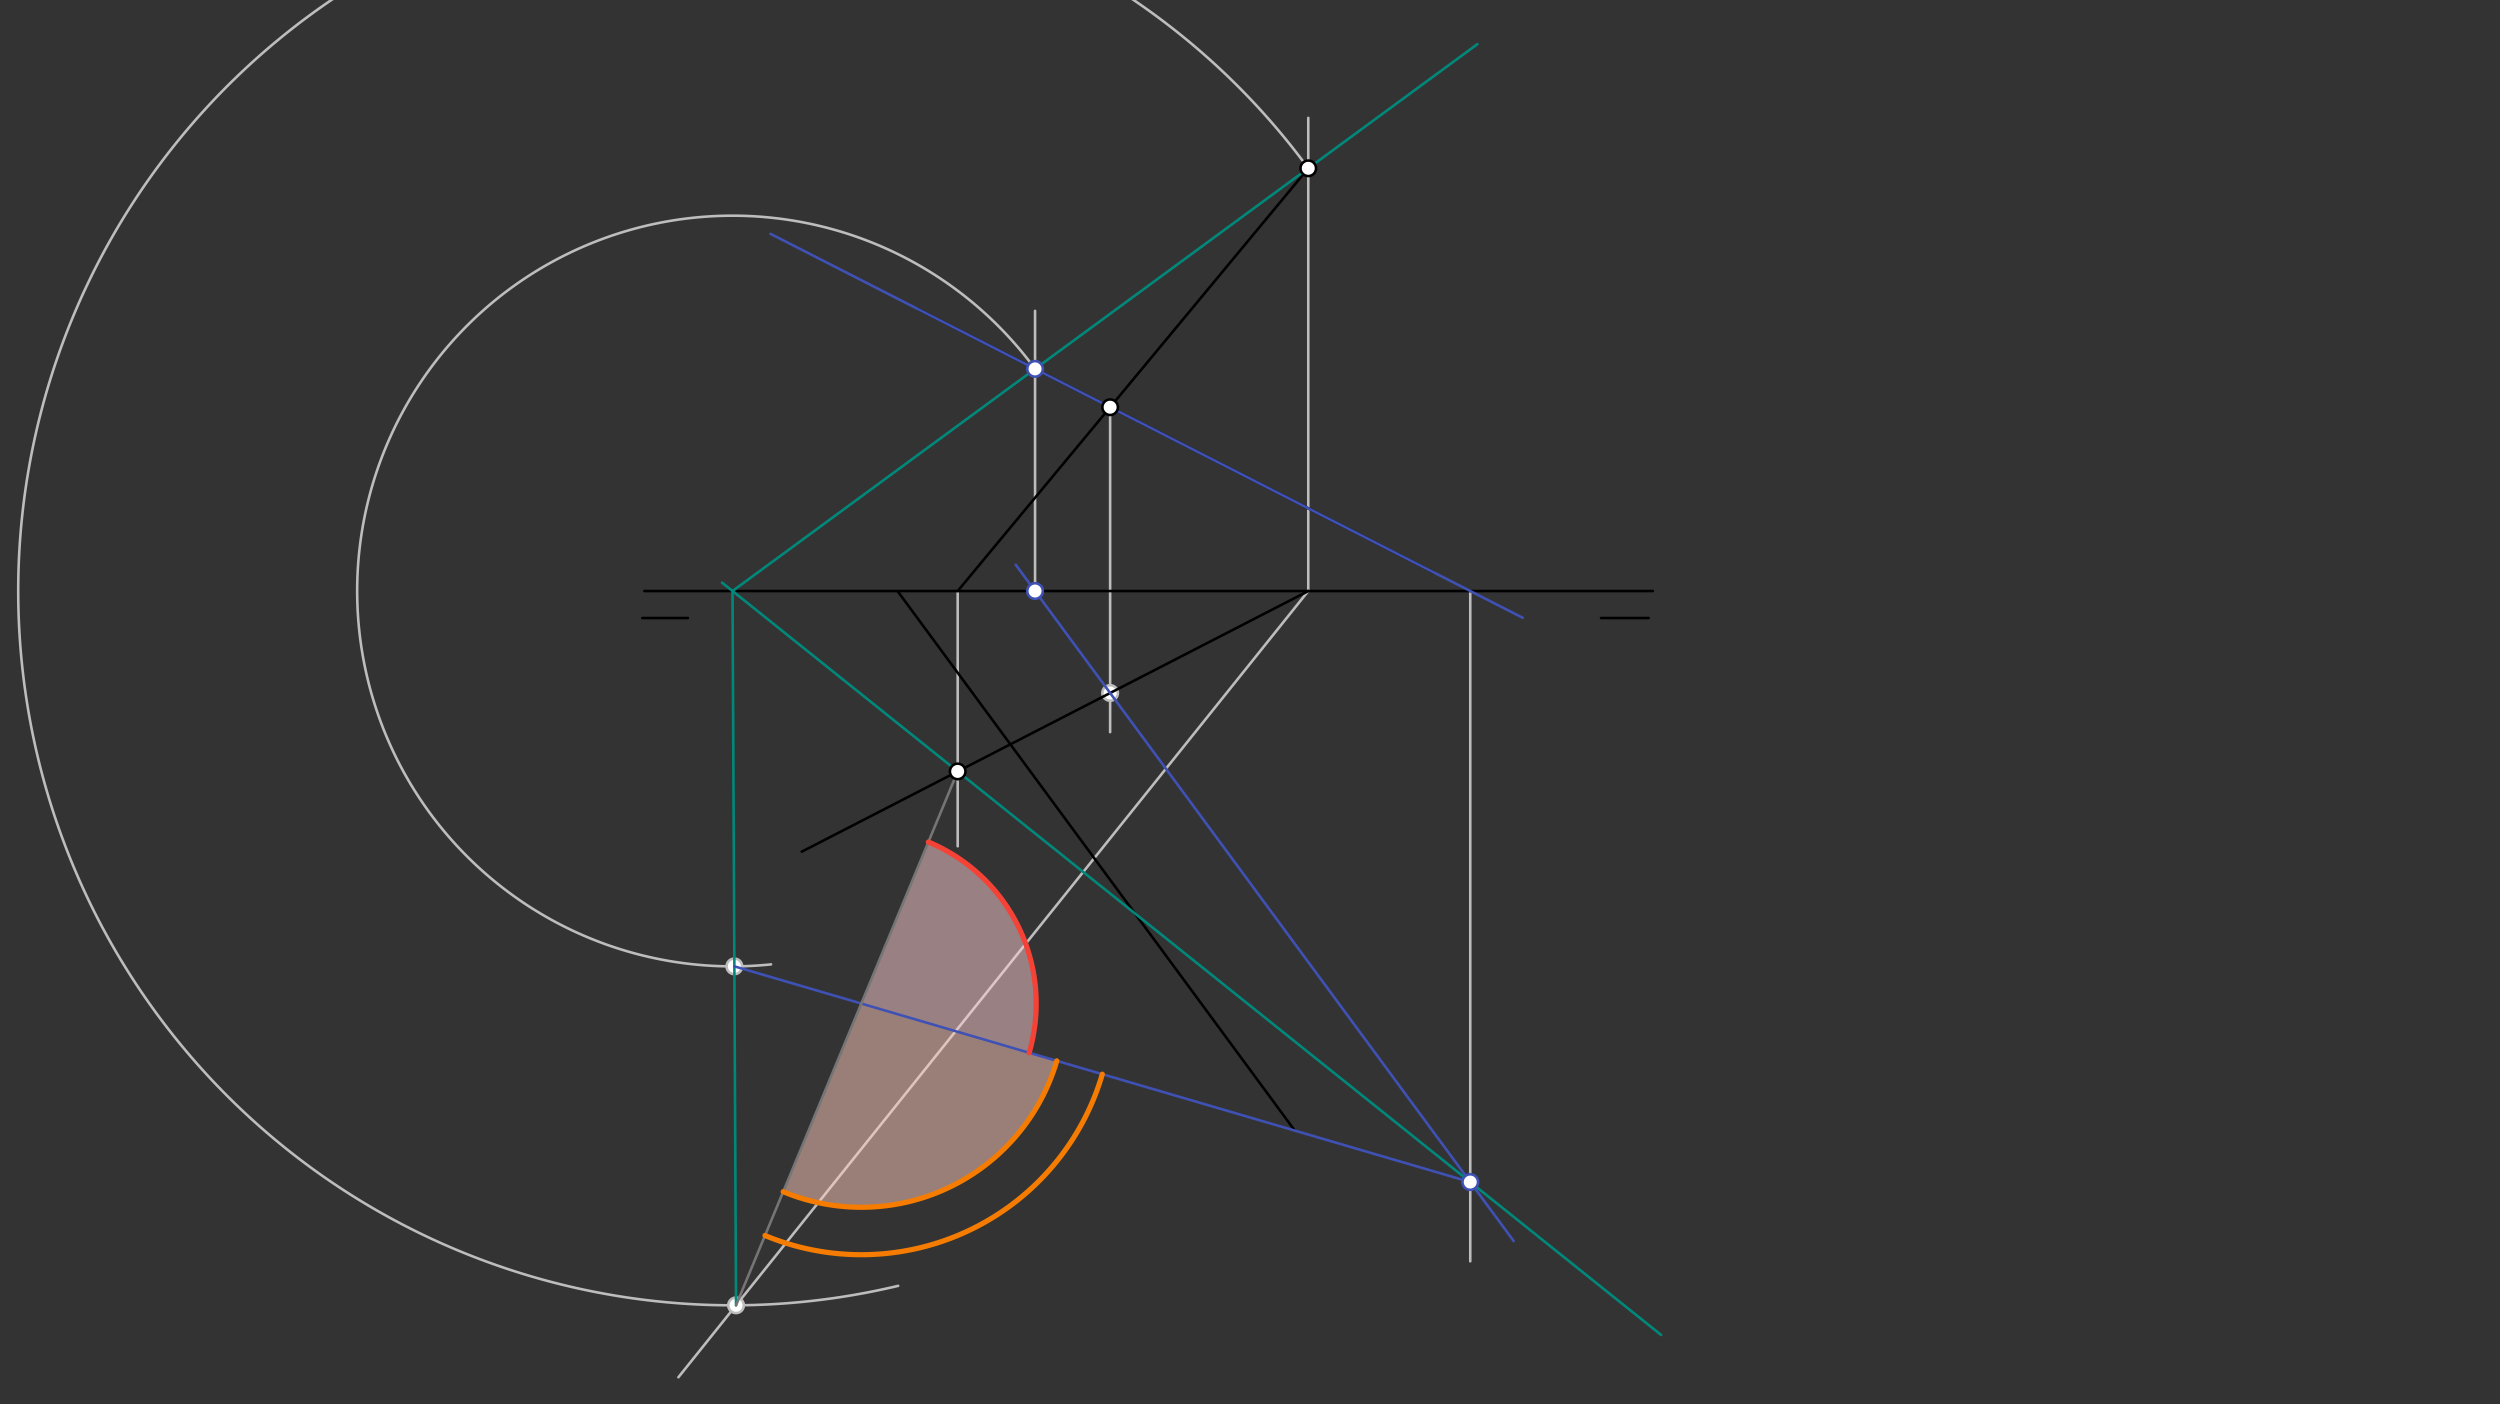<svg xmlns="http://www.w3.org/2000/svg" class="svg--816" height="100%" preserveAspectRatio="xMidYMid meet" viewBox="0 0 963.78 541.417" width="100%"><rect x="0" y="0" width="963.78" height="541.417" fill="#333333" stroke="none"/><defs><marker id="marker-arrow" markerHeight="16" markerUnits="userSpaceOnUse" markerWidth="24" orient="auto-start-reverse" refX="24" refY="4" viewBox="0 0 24 8"><path d="M 0 0 L 24 4 L 0 8 z" stroke="inherit"></path></marker></defs><g class="aux-layer--949"><g class="element--733"><line stroke="#BDBDBD" stroke-dasharray="none" stroke-linecap="round" stroke-width="1" x1="427.969" x2="427.969" y1="156.987" y2="282.25"></line></g><g class="element--733"><line stroke="#BDBDBD" stroke-dasharray="none" stroke-linecap="round" stroke-width="1" x1="369.2" x2="369.2" y1="227.85" y2="326.25"></line></g><g class="element--733"><line stroke="#BDBDBD" stroke-dasharray="none" stroke-linecap="round" stroke-width="1" x1="504.356" x2="504.356" y1="227.85" y2="45.45"></line></g><g class="element--733"><line stroke="#BDBDBD" stroke-dasharray="none" stroke-linecap="round" stroke-width="1" x1="399.028" x2="399.028" y1="227.85" y2="119.85"></line></g><g class="element--733"><line stroke="#BDBDBD" stroke-dasharray="none" stroke-linecap="round" stroke-width="1" x1="566.8" x2="566.8" y1="227.85" y2="486.25"></line></g><g class="element--733"><line stroke="#BDBDBD" stroke-dasharray="none" stroke-linecap="round" stroke-width="1" x1="504.356" x2="261.536" y1="227.85" y2="530.942"></line></g><g class="element--733"><path d="M 504.356 64.881 A 275.366 275.366 0 1 0 346.241 495.711" fill="none" stroke="#BDBDBD" stroke-dasharray="none" stroke-linecap="round" stroke-width="1"></path></g><g class="element--733"><path d="M 399.028 142.214 A 144.697 144.697 0 1 0 297.244 371.783" fill="none" stroke="#BDBDBD" stroke-dasharray="none" stroke-linecap="round" stroke-width="1"></path></g><g class="element--733"><circle cx="427.969" cy="267.155" r="3" stroke="#BDBDBD" stroke-width="1" fill="#ffffff"></circle>}</g><g class="element--733"><circle cx="283.751" cy="503.212" r="3" stroke="#BDBDBD" stroke-width="1" fill="#ffffff"></circle>}</g><g class="element--733"><circle cx="283.107" cy="372.545" r="3" stroke="#BDBDBD" stroke-width="1" fill="#ffffff"></circle>}</g></g><g class="main-layer--75a"><g class="element--733"><g fill="#FFCDD2" opacity="0.5"><path d="M 332.045 386.89 L 396.75 405.856 L 396.75 405.856 L 396.75 405.856 A 67.428 67.428 0 0 0 357.899 324.616 L 332.045 386.89 Z" stroke="none"></path></g></g><g class="element--733"><g fill="#FFCCBC" opacity="0.5"><path d="M 332.045 386.89 L 407.407 408.98 L 407.407 408.98 L 407.407 408.98 A 78.533 78.533 0 0 1 301.932 459.42 L 332.045 386.89 Z" stroke="none"></path></g></g><g class="element--733"><line stroke="#000000" stroke-dasharray="none" stroke-linecap="round" stroke-width="1" x1="248.4" x2="637.2" y1="227.85" y2="227.85"></line></g><g class="element--733"><line stroke="#000000" stroke-dasharray="none" stroke-linecap="round" stroke-width="1" x1="247.6" x2="265.2" y1="238.25" y2="238.25"></line></g><g class="element--733"><line stroke="#000000" stroke-dasharray="none" stroke-linecap="round" stroke-width="1" x1="617.2" x2="635.6" y1="238.25" y2="238.25"></line></g><g class="element--733"><line stroke="#000000" stroke-dasharray="none" stroke-linecap="round" stroke-width="1" x1="504.356" x2="369.2" y1="64.881" y2="227.85"></line></g><g class="element--733"><line stroke="#000000" stroke-dasharray="none" stroke-linecap="round" stroke-width="1" x1="353.087" x2="552.811" y1="118.765" y2="220.71"></line></g><g class="element--733"><line stroke="#000000" stroke-dasharray="none" stroke-linecap="round" stroke-width="1" x1="346.134" x2="498.869" y1="228.032" y2="435.461"></line></g><g class="element--733"><line stroke="#000000" stroke-dasharray="none" stroke-linecap="round" stroke-width="1" x1="504.356" x2="309.081" y1="227.85" y2="328.329"></line></g><g class="element--733"><line stroke="#3F51B5" stroke-dasharray="none" stroke-linecap="round" stroke-width="1" x1="427.969" x2="546.274" y1="267.155" y2="427.824"></line></g><g class="element--733"><line stroke="#3F51B5" stroke-dasharray="none" stroke-linecap="round" stroke-width="1" x1="427.969" x2="391.573" y1="267.155" y2="217.725"></line></g><g class="element--733"><line stroke="#3F51B5" stroke-dasharray="none" stroke-linecap="round" stroke-width="1" x1="353.087" x2="587.05" y1="118.765" y2="238.186"></line></g><g class="element--733"><line stroke="#3F51B5" stroke-dasharray="none" stroke-linecap="round" stroke-width="1" x1="353.087" x2="297.026" y1="118.765" y2="90.15"></line></g><g class="element--733"><line stroke="#3F51B5" stroke-dasharray="none" stroke-linecap="round" stroke-width="1" x1="546.274" x2="583.532" y1="427.824" y2="478.424"></line></g><g class="element--733"><line stroke="#00897B" stroke-dasharray="none" stroke-linecap="round" stroke-width="1" x1="566.8" x2="369.2" y1="455.701" y2="297.395"></line></g><g class="element--733"><line stroke="#00897B" stroke-dasharray="none" stroke-linecap="round" stroke-width="1" x1="369.2" x2="278.35" y1="297.395" y2="224.611"></line></g><g class="element--733"><line stroke="#00897B" stroke-dasharray="none" stroke-linecap="round" stroke-width="1" x1="504.356" x2="282.393" y1="64.881" y2="227.85"></line></g><g class="element--733"><line stroke="#00897B" stroke-dasharray="none" stroke-linecap="round" stroke-width="1" x1="504.356" x2="569.548" y1="64.881" y2="17.016"></line></g><g class="element--733"><line stroke="#00897B" stroke-dasharray="none" stroke-linecap="round" stroke-width="1" x1="566.8" x2="640.386" y1="455.701" y2="514.653"></line></g><g class="element--733"><line stroke="#00897B" stroke-dasharray="none" stroke-linecap="round" stroke-width="1" x1="282.393" x2="283.751" y1="227.85" y2="503.212"></line></g><g class="element--733"><line stroke="#3F51B5" stroke-dasharray="none" stroke-linecap="round" stroke-width="1" x1="283.107" x2="566.8" y1="372.545" y2="455.701"></line></g><g class="element--733"><line stroke="#757575" stroke-dasharray="none" stroke-linecap="round" stroke-width="1" x1="369.2" x2="283.751" y1="297.395" y2="503.212"></line></g><g class="element--733"><path d="M 396.75 405.856 A 67.428 67.428 0 0 0 357.899 324.616" fill="none" stroke="#F44336" stroke-dasharray="none" stroke-linecap="round" stroke-width="2"></path></g><g class="element--733"><path d="M 407.407 408.98 A 78.533 78.533 0 0 1 301.932 459.42" fill="none" stroke="#F57C00" stroke-dasharray="none" stroke-linecap="round" stroke-width="2"></path></g><g class="element--733"><path d="M 424.953 414.123 A 96.818 96.818 0 0 1 294.921 476.307" fill="none" stroke="#F57C00" stroke-dasharray="none" stroke-linecap="round" stroke-width="2"></path></g><g class="element--733"><circle cx="427.969" cy="156.987" r="3" stroke="#000000" stroke-width="1" fill="#ffffff"></circle>}</g><g class="element--733"><circle cx="504.356" cy="64.881" r="3" stroke="#000000" stroke-width="1" fill="#ffffff"></circle>}</g><g class="element--733"><circle cx="369.2" cy="297.395" r="3" stroke="#000000" stroke-width="1" fill="#ffffff"></circle>}</g><g class="element--733"><circle cx="399.028" cy="227.85" r="3" stroke="#3F51B5" stroke-width="1" fill="#ffffff"></circle>}</g><g class="element--733"><circle cx="399.028" cy="142.214" r="3" stroke="#3F51B5" stroke-width="1" fill="#ffffff"></circle>}</g><g class="element--733"><circle cx="566.8" cy="455.701" r="3" stroke="#3F51B5" stroke-width="1" fill="#ffffff"></circle>}</g></g><g class="snaps-layer--ac6"></g><g class="temp-layer--52d"></g></svg>
